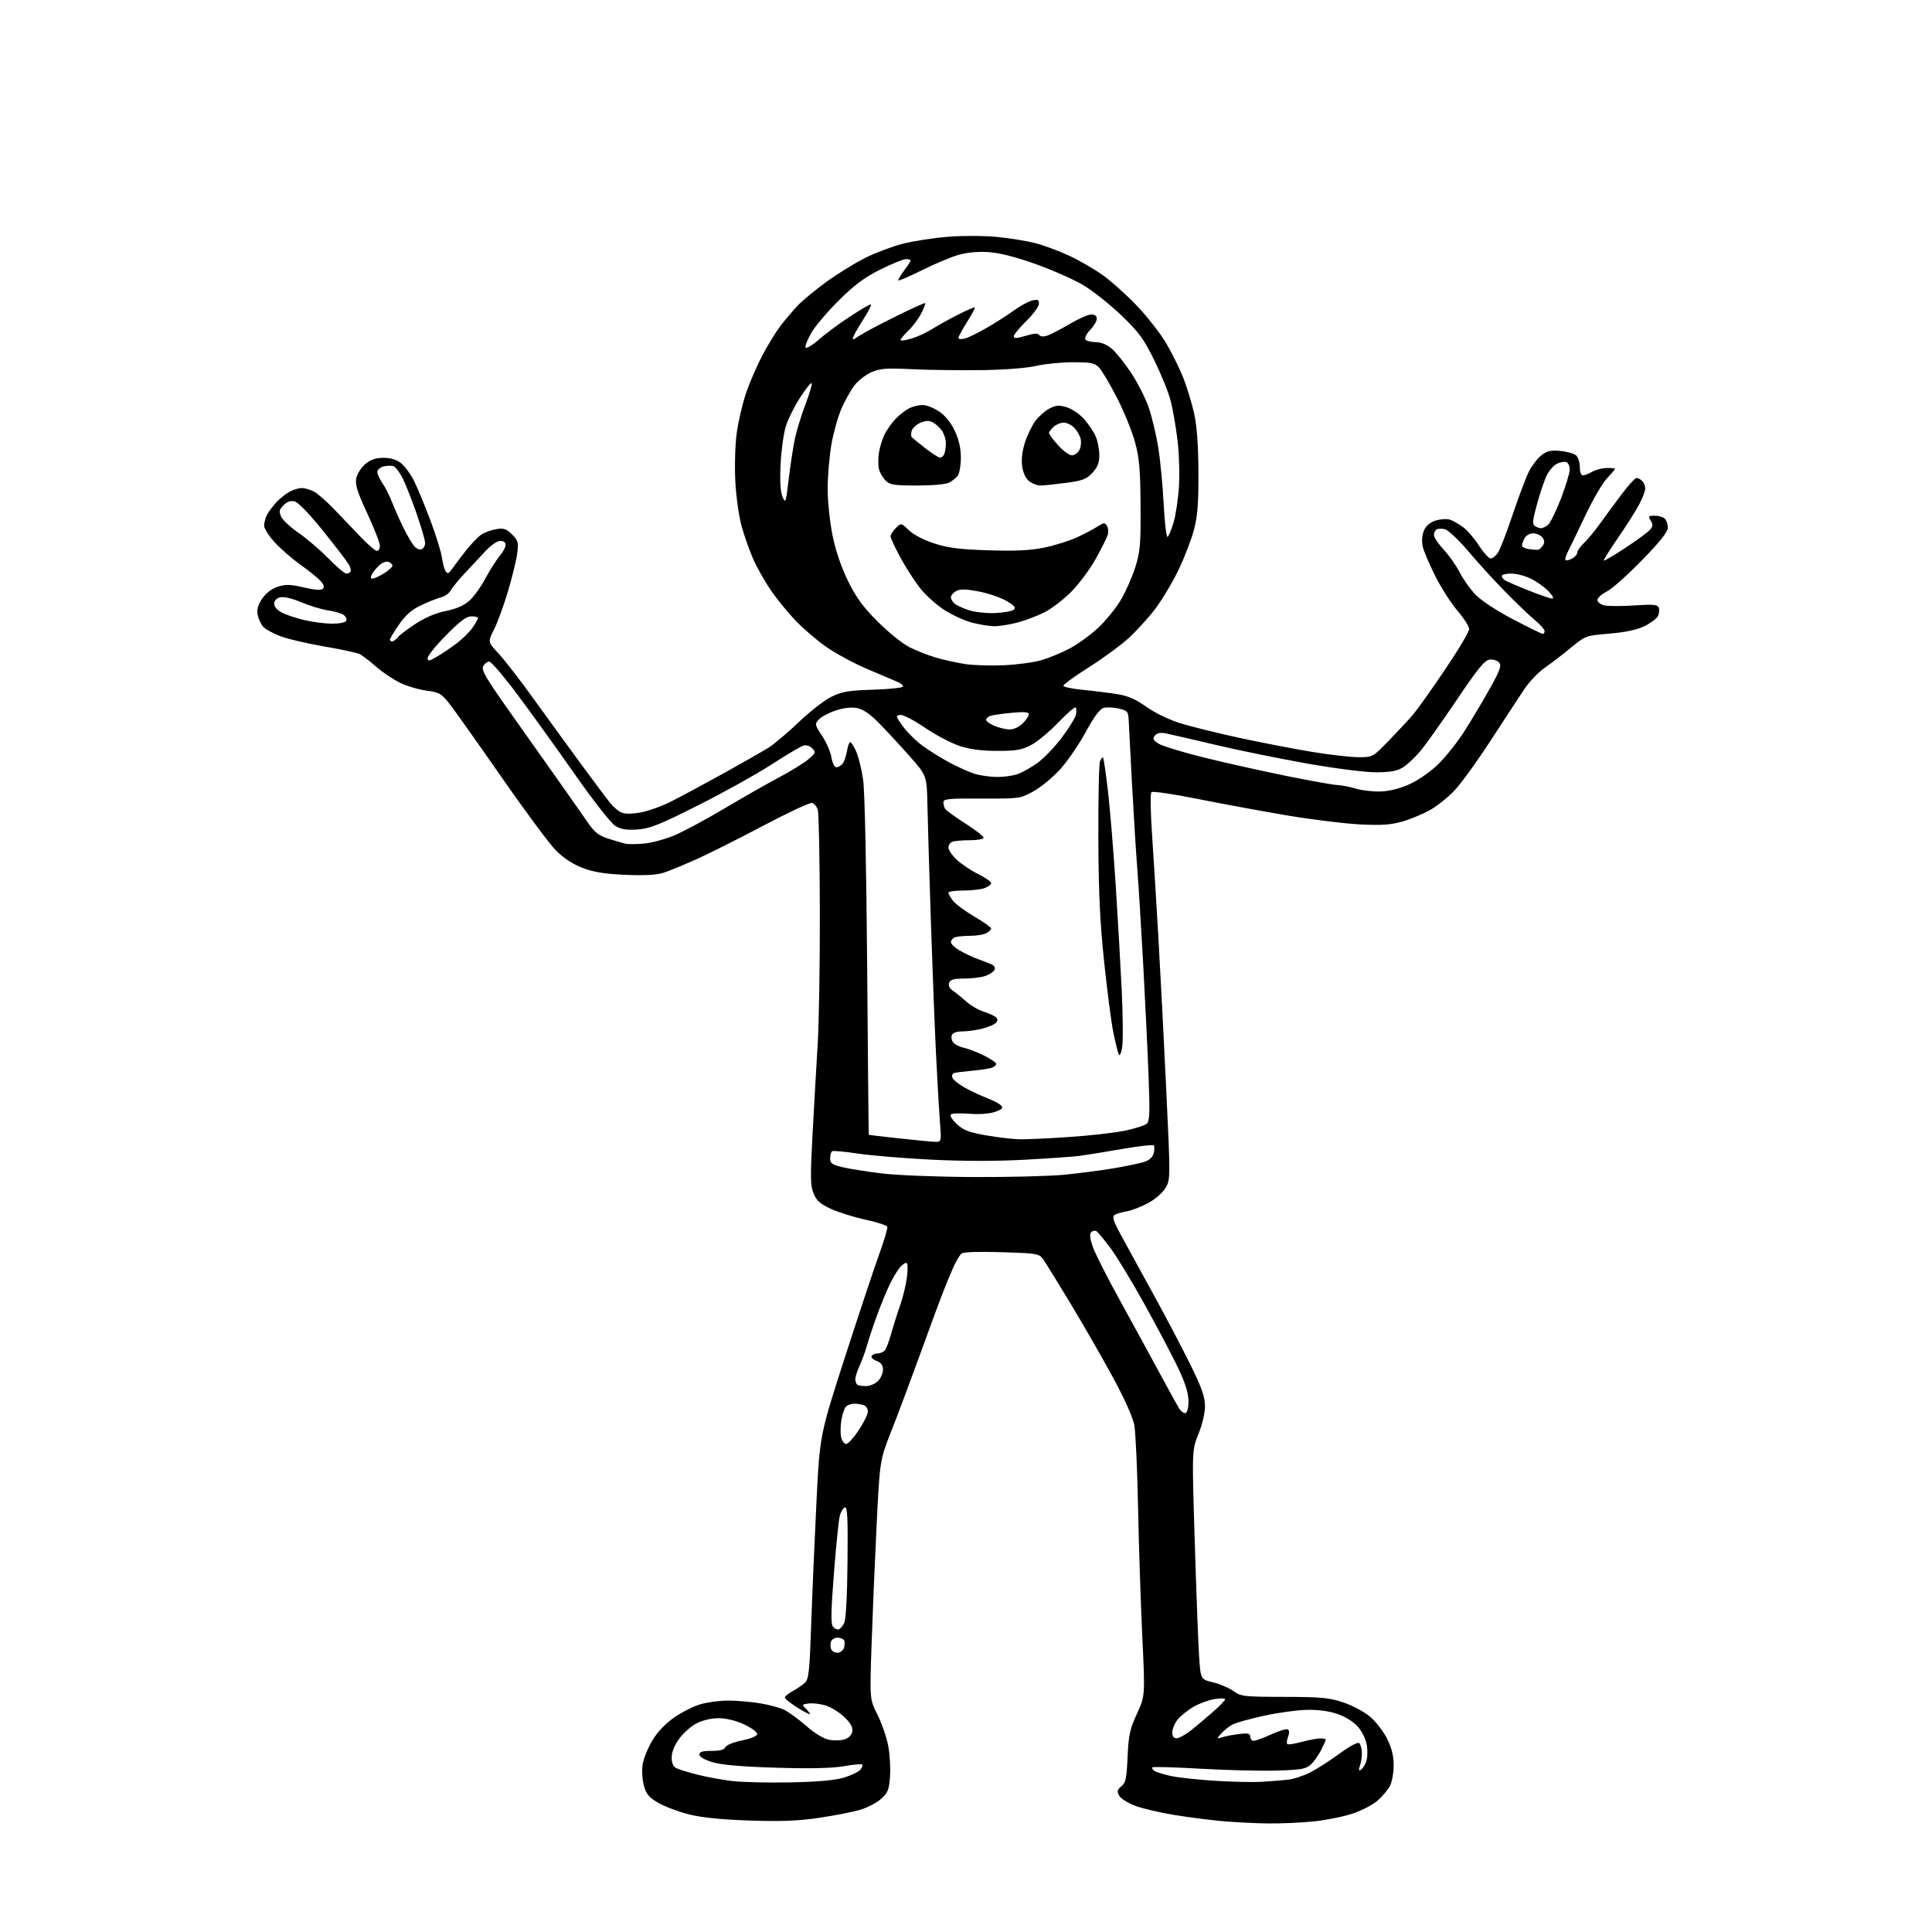 <?xml version="1.0" encoding="UTF-8" standalone="no"?>
<svg 
  version="1.1" 
  xmlns="http://www.w3.org/2000/svg" 
  xmlns:xlink="http://www.w3.org/1999/xlink" 
  xmlns:svg="http://www.w3.org/2000/svg"
  xmlns:rdf="http://www.w3.org/1999/02/22-rdf-syntax-ns#"
  xmlns:cc="http://creativecommons.org/ns#"
  xmlns:dc="http://purl.org/dc/elements/1.1/"
  viewBox="0 0 768 768"
  width="768"
  height="768"
>
<style>svg {background-color: white; }</style>"
<path stroke="none" fill="black" fill-rule="evenodd" d="M504.00,724.85C498.77,724.78 490.45,724.36 485.50,723.90C480.55,723.44 472.01,722.33 466.52,721.43C461.03,720.54 454.17,718.91 451.27,717.83C448.36,716.74 445.49,714.92 444.88,713.77C443.96,712.06 444.12,711.40 445.77,710.09C447.48,708.74 447.85,707.00 448.23,698.43C448.62,689.71 449.12,687.40 451.94,681.27C455.21,674.18 455.21,674.18 454.07,650.34C453.45,637.23 452.69,614.12 452.39,599.00C452.09,583.88 451.42,569.21 450.89,566.42C450.31,563.36 446.92,555.81 442.35,547.42C438.19,539.76 430.71,526.75 425.74,518.50C420.77,510.25 415.88,502.32 414.88,500.88C413.07,498.29 412.84,498.25 398.27,497.77C389.31,497.48 383.00,497.68 382.24,498.28C381.54,498.82 380.05,501.34 378.91,503.88C377.77,506.42 375.72,511.43 374.35,515.00C372.97,518.58 368.92,529.60 365.33,539.50C361.74,549.40 356.77,562.67 354.27,568.99C349.74,580.48 349.74,580.48 348.46,606.49C347.75,620.79 346.85,642.18 346.45,654.02C345.73,675.53 345.73,675.53 348.78,681.56C350.45,684.87 352.36,690.36 353.03,693.75C353.70,697.15 354.04,702.71 353.80,706.11C353.41,711.50 352.95,712.66 350.22,715.10C348.49,716.64 344.76,718.59 341.91,719.43C339.07,720.28 331.74,721.71 325.62,722.61C317.21,723.85 310.48,724.11 298.00,723.69C286.74,723.32 279.08,722.54 273.87,721.24C269.68,720.19 264.18,718.12 261.65,716.64C257.93,714.46 256.85,713.17 255.95,709.80C255.33,707.51 255.11,703.76 255.45,701.46C255.80,699.16 257.53,694.87 259.29,691.92C261.33,688.52 264.49,685.17 267.95,682.76C270.95,680.67 275.64,678.29 278.38,677.48C281.12,676.67 286.09,676.00 289.43,676.01C292.77,676.01 298.41,676.49 301.97,677.06C305.53,677.64 309.89,678.80 311.66,679.64C313.44,680.49 317.39,683.37 320.45,686.04C323.94,689.10 327.37,691.17 329.66,691.60C331.66,691.97 334.47,691.87 335.90,691.37C337.49,690.81 338.63,689.57 338.83,688.17C339.05,686.58 338.05,684.84 335.54,682.47C333.54,680.59 330.24,678.55 328.19,677.94C326.14,677.32 323.15,676.97 321.54,677.16C318.80,677.48 318.73,677.60 320.31,679.18C321.24,680.10 322.00,681.10 322.00,681.39C322.00,681.68 319.75,680.52 317.00,678.81C314.25,677.10 312.00,675.30 312.00,674.80C312.00,674.31 313.42,673.14 315.16,672.20C316.89,671.27 319.08,669.77 320.02,668.89C321.47,667.51 321.83,664.18 322.44,646.39C322.83,634.90 323.76,613.12 324.51,598.00C325.86,570.50 325.86,570.50 335.88,539.50C341.39,522.45 347.51,504.05 349.48,498.60C351.46,493.16 352.91,488.24 352.72,487.67C352.53,487.10 348.65,485.83 344.10,484.85C339.55,483.87 333.38,481.95 330.38,480.57C326.10,478.62 324.61,477.30 323.43,474.48C322.14,471.39 322.07,468.12 322.98,451.19C323.57,440.36 324.48,424.29 325.02,415.47C325.56,406.66 325.96,382.58 325.90,361.97C325.85,341.36 325.49,323.38 325.11,322.01C324.72,320.63 323.67,319.37 322.75,319.19C321.84,319.02 313.09,323.11 303.30,328.29C293.51,333.47 281.45,339.51 276.50,341.72C271.55,343.92 265.75,346.29 263.62,346.98C261.02,347.83 256.07,348.08 248.62,347.76C240.31,347.40 236.00,346.70 231.56,345.00C227.73,343.53 223.98,341.08 221.02,338.11C218.49,335.57 208.61,322.25 199.06,308.50C189.50,294.75 180.20,281.64 178.37,279.37C175.45,275.73 174.43,275.16 169.72,274.57C166.79,274.20 162.16,272.87 159.44,271.61C156.72,270.35 152.33,267.45 149.69,265.17C147.05,262.88 144.09,260.58 143.11,260.06C142.13,259.53 135.83,258.17 129.11,257.02C122.40,255.87 114.51,254.04 111.59,252.95C108.66,251.85 105.54,250.15 104.65,249.16C103.75,248.18 102.76,246.05 102.44,244.43C102.02,242.31 102.51,240.53 104.21,238.00C105.70,235.79 107.98,234.04 110.37,233.25C113.52,232.21 115.31,232.26 120.76,233.52C125.16,234.54 127.68,234.72 128.35,234.05C129.02,233.38 128.73,232.35 127.46,230.96C126.42,229.81 122.85,226.93 119.52,224.55C116.19,222.18 111.57,218.17 109.24,215.64C106.91,213.11 105.00,210.11 105.00,208.96C105.00,207.81 105.50,205.89 106.12,204.68C106.74,203.48 108.43,201.22 109.87,199.66C111.32,198.10 113.72,196.19 115.20,195.41C116.69,194.63 118.85,194.00 120.00,194.00C121.15,194.00 123.31,194.63 124.80,195.41C126.28,196.18 129.97,199.42 133.00,202.60C136.03,205.78 140.79,210.77 143.60,213.69C146.40,216.61 149.21,219.00 149.85,219.00C150.48,219.00 151.00,218.07 151.00,216.93C151.00,215.79 148.75,210.01 145.99,204.08C142.01,195.51 141.12,192.66 141.62,190.14C141.97,188.39 143.58,185.84 145.21,184.48C147.34,182.68 149.34,182.00 152.44,182.00C155.28,182.00 157.63,182.71 159.40,184.10C160.87,185.25 163.16,188.36 164.50,191.01C165.85,193.66 168.78,200.70 171.02,206.66C173.26,212.62 175.35,219.36 175.67,221.64C175.98,223.91 176.66,226.39 177.16,227.14C177.90,228.22 178.44,227.99 179.79,226.04C180.73,224.68 183.19,221.43 185.26,218.80C187.33,216.18 190.09,213.33 191.40,212.47C192.72,211.61 195.38,210.65 197.32,210.34C200.25,209.86 201.31,210.22 203.55,212.45C205.98,214.89 206.18,215.62 205.59,220.05C205.23,222.74 203.58,229.52 201.92,235.10C200.26,240.68 197.78,247.48 196.39,250.21C193.88,255.17 193.88,255.17 198.23,259.83C200.62,262.40 206.94,270.57 212.27,278.00C217.61,285.43 226.14,297.16 231.23,304.08C236.33,311.00 241.41,317.79 242.52,319.17C243.63,320.55 245.49,322.19 246.64,322.81C248.09,323.58 250.47,323.66 254.26,323.04C257.29,322.55 262.92,320.56 266.76,318.62C270.61,316.68 279.96,311.66 287.54,307.46C295.11,303.26 303.15,298.68 305.41,297.27C307.66,295.87 313.11,291.27 317.52,287.06C321.92,282.85 327.77,278.31 330.52,276.97C334.74,274.90 337.29,274.47 347.25,274.16C353.71,273.96 359.00,273.38 359.00,272.87C359.00,272.37 357.99,271.54 356.75,271.04C355.51,270.53 350.11,268.25 344.75,265.95C339.39,263.66 331.97,259.64 328.25,257.02C324.54,254.40 319.00,249.61 315.94,246.38C312.88,243.15 308.51,237.73 306.22,234.35C303.94,230.97 300.90,225.57 299.47,222.35C298.05,219.13 295.98,213.35 294.89,209.50C293.77,205.55 292.64,197.70 292.31,191.50C291.99,185.33 292.22,176.87 292.85,172.22C293.46,167.66 295.14,160.46 296.58,156.22C298.02,151.97 300.98,145.16 303.15,141.08C305.32,137.00 308.50,131.83 310.22,129.58C311.94,127.34 314.95,123.77 316.92,121.66C318.89,119.56 324.10,115.23 328.50,112.04C332.90,108.86 339.81,104.59 343.86,102.56C347.91,100.52 354.66,97.98 358.86,96.90C363.06,95.82 371.19,94.56 376.92,94.11C382.75,93.65 391.34,93.69 396.42,94.19C401.41,94.69 408.20,95.79 411.50,96.64C414.80,97.48 420.80,99.70 424.84,101.57C428.88,103.43 434.95,106.93 438.34,109.35C441.73,111.77 447.88,117.29 452.00,121.62C456.13,125.96 461.35,132.65 463.61,136.50C465.87,140.35 468.91,146.49 470.36,150.15C471.80,153.82 473.73,160.12 474.64,164.15C475.78,169.20 476.33,176.50 476.39,187.50C476.45,199.97 476.07,205.04 474.65,210.50C473.64,214.35 470.88,221.55 468.50,226.50C466.12,231.45 461.92,238.48 459.15,242.13C456.38,245.77 451.51,251.10 448.31,253.97C445.11,256.84 438.00,262.02 432.50,265.48C427.00,268.94 422.60,272.16 422.72,272.63C422.84,273.11 426.44,273.84 430.72,274.26C435.00,274.68 441.08,275.44 444.24,275.95C448.42,276.62 451.52,277.98 455.67,280.95C458.95,283.30 464.62,286.06 469.03,287.45C473.25,288.78 484.08,291.46 493.10,293.40C502.12,295.34 515.12,297.84 522.00,298.96C528.88,300.08 537.02,301.00 540.10,301.00C545.69,301.00 545.69,301.00 552.24,294.25C555.84,290.54 560.12,285.93 561.76,284.00C563.40,282.07 569.08,274.09 574.37,266.26C579.67,258.42 584.00,251.15 584.00,250.09C584.00,249.03 581.94,245.76 579.41,242.83C576.89,239.90 572.89,233.68 570.54,229.00C568.18,224.32 565.93,219.01 565.53,217.18C565.10,215.20 565.29,212.70 566.01,210.98C566.79,209.08 568.37,207.70 570.59,206.97C572.45,206.36 574.99,206.17 576.23,206.54C577.48,206.92 579.90,208.28 581.61,209.56C583.32,210.84 586.18,214.16 587.96,216.94C589.75,219.72 591.83,222.00 592.58,222.00C593.34,222.00 594.65,220.94 595.50,219.64C596.35,218.34 598.99,211.48 601.37,204.39C603.75,197.30 606.65,189.63 607.82,187.34C608.99,185.06 611.19,182.20 612.72,181.00C614.95,179.24 616.43,178.89 620.22,179.25C622.81,179.50 625.62,180.27 626.47,180.97C627.31,181.67 628.00,183.76 628.00,185.62C628.00,187.68 628.49,188.99 629.25,188.96C629.94,188.95 631.62,188.29 633.00,187.50C634.38,186.71 636.96,186.05 638.75,186.04C640.54,186.02 642.00,186.16 642.00,186.36C642.00,186.56 640.54,188.29 638.75,190.20C636.96,192.12 633.07,198.82 630.11,205.09C627.14,211.37 624.06,217.77 623.26,219.32C622.46,220.87 622.04,222.37 622.32,222.65C622.60,222.93 623.77,222.66 624.91,222.05C626.06,221.43 627.00,220.35 627.00,219.64C627.00,218.93 628.17,217.26 629.59,215.92C631.02,214.59 633.80,211.25 635.77,208.50C637.75,205.75 641.64,200.46 644.42,196.75C647.20,193.04 649.96,190.00 650.54,190.00C651.12,190.00 652.14,190.54 652.80,191.20C653.46,191.86 654.00,193.22 654.00,194.23C654.00,195.24 652.86,198.19 651.46,200.78C650.06,203.38 646.28,209.32 643.05,214.00C639.82,218.68 637.34,222.66 637.53,222.85C637.72,223.05 641.64,220.73 646.23,217.71C650.83,214.68 655.21,211.45 655.98,210.52C657.09,209.18 657.13,208.44 656.18,206.92C655.11,205.20 655.27,205.00 657.79,205.00C659.34,205.00 661.14,205.54 661.80,206.20C662.46,206.86 663.00,208.46 663.00,209.76C663.00,211.41 659.88,215.33 652.75,222.67C647.11,228.46 640.81,234.07 638.75,235.12C636.69,236.18 635.00,237.70 635.00,238.50C635.00,239.30 636.19,240.26 637.63,240.62C639.08,240.99 644.44,241.01 649.54,240.68C657.34,240.16 658.90,240.31 659.40,241.61C659.73,242.45 659.55,243.97 659.01,244.98C658.47,245.98 656.05,247.77 653.62,248.94C650.69,250.36 646.00,251.35 639.75,251.88C630.35,252.67 630.27,252.70 624.32,257.59C621.04,260.29 616.36,263.88 613.92,265.56C611.49,267.24 607.86,271.06 605.86,274.06C603.86,277.05 597.91,286.15 592.63,294.27C587.35,302.40 580.94,311.29 578.37,314.03C575.81,316.78 571.41,320.33 568.60,321.92C565.80,323.52 560.82,325.60 557.55,326.54C552.85,327.90 549.26,328.14 540.55,327.71C534.47,327.40 521.40,325.79 511.50,324.12C501.60,322.44 485.63,319.50 476.02,317.57C466.40,315.64 458.16,314.44 457.70,314.90C457.24,315.36 457.34,322.66 457.92,331.12C458.50,339.58 459.63,357.98 460.44,372.00C461.25,386.02 462.67,413.54 463.60,433.15C465.27,468.25 465.27,468.85 463.36,472.15C462.24,474.07 459.29,476.66 456.46,478.20C453.73,479.69 449.92,481.17 447.98,481.50C446.04,481.83 443.84,482.48 443.09,482.95C441.99,483.62 442.52,485.28 445.70,491.15C447.90,495.19 453.65,505.70 458.49,514.50C463.34,523.30 469.93,535.85 473.15,542.39C477.76,551.76 479.00,555.27 479.00,558.96C479.00,561.71 477.92,566.31 476.40,570.05C473.81,576.44 473.81,576.44 474.92,612.47C475.53,632.29 476.30,652.79 476.64,658.04C477.26,667.59 477.26,667.59 482.17,668.75C484.87,669.40 488.53,670.95 490.29,672.21C493.33,674.38 494.42,674.50 510.50,674.54C525.26,674.57 528.36,674.86 534.04,676.76C537.68,677.98 542.41,680.52 544.70,682.48C546.97,684.42 549.99,688.34 551.41,691.20C553.23,694.84 554.00,697.99 554.00,701.75C554.00,704.69 553.35,708.36 552.55,709.90C551.75,711.44 549.55,714.07 547.64,715.74C545.74,717.41 541.26,719.75 537.68,720.94C534.10,722.13 527.20,723.52 522.34,724.03C517.48,724.55 509.23,724.91 504.00,724.85zM314.50,708.52C325.42,708.28 332.13,707.67 335.63,706.58C338.45,705.71 341.33,704.31 342.02,703.47C342.72,702.64 343.05,701.72 342.76,701.43C342.47,701.14 339.14,701.44 335.37,702.10C330.68,702.92 322.16,703.10 308.50,702.69C294.75,702.27 286.86,701.58 283.25,700.50C280.03,699.53 278.00,698.36 278.00,697.46C278.00,696.38 279.27,696.00 282.89,696.00C286.25,696.00 287.96,695.54 288.34,694.55C288.66,693.73 291.53,692.56 294.95,691.85C298.73,691.07 301.00,690.10 301.00,689.25C301.00,688.51 298.64,686.81 295.75,685.46C292.50,683.95 288.67,683.02 285.71,683.01C282.86,683.00 279.32,683.82 276.95,685.03C274.76,686.14 271.63,688.91 269.99,691.18C268.10,693.78 267.00,696.52 267.00,698.61C267.00,700.76 267.61,702.24 268.75,702.82C269.71,703.31 273.43,704.47 277.00,705.40C280.57,706.32 286.88,707.48 291.00,707.98C295.12,708.47 305.70,708.72 314.50,708.52zM501.50,708.30C504.80,708.10 509.41,707.73 511.74,707.49C514.08,707.24 518.13,705.95 520.74,704.62C523.36,703.29 528.63,699.91 532.46,697.11C536.75,693.98 539.78,692.38 540.35,692.95C540.86,693.46 541.32,695.15 541.36,696.69C541.40,698.24 541.06,700.57 540.61,701.88C540.01,703.59 540.11,704.05 540.95,703.53C541.60,703.13 542.55,701.69 543.06,700.34C543.58,698.98 543.71,696.03 543.35,693.80C542.98,691.44 541.48,688.34 539.80,686.43C538.07,684.45 534.82,682.41 531.70,681.34C528.38,680.19 523.98,679.60 519.50,679.69C515.65,679.77 508.00,680.82 502.50,682.03C497.00,683.23 491.37,684.79 490.00,685.50C488.62,686.21 486.60,687.81 485.50,689.05C483.50,691.31 483.50,691.31 486.00,690.54C487.38,690.11 490.41,689.54 492.75,689.28C496.18,688.89 497.00,689.11 497.00,690.40C497.00,691.28 497.62,692.00 498.38,692.00C499.14,692.00 502.28,690.84 505.37,689.43C508.45,688.02 511.41,687.14 511.95,687.47C512.56,687.85 512.58,688.97 512.00,690.50C511.49,691.84 511.40,693.12 511.79,693.34C512.18,693.57 514.75,693.16 517.50,692.42C520.25,691.69 523.51,691.07 524.75,691.04C525.99,691.02 527.00,691.24 527.00,691.54C527.00,691.84 526.15,693.75 525.11,695.79C524.06,697.83 522.22,700.40 521.00,701.50C519.12,703.20 517.10,703.55 507.34,703.84C501.04,704.02 487.51,703.69 477.27,703.09C467.03,702.50 458.41,702.26 458.11,702.56C457.81,702.86 458.22,703.52 459.03,704.03C459.84,704.53 462.87,705.44 465.76,706.05C468.66,706.65 476.53,707.49 483.26,707.91C489.99,708.32 498.20,708.50 501.50,708.30zM467.75,690.99C468.71,690.98 471.33,689.52 473.57,687.74C475.81,685.96 479.74,682.64 482.32,680.37C484.89,678.10 487.00,675.91 487.00,675.50C487.00,675.08 485.09,675.05 482.75,675.42C480.41,675.80 476.62,677.20 474.32,678.55C472.03,679.90 469.21,682.18 468.07,683.63C466.93,685.08 466.00,687.33 466.00,688.63C466.00,690.22 466.57,691.00 467.75,690.99zM332.90,657.00C333.98,657.00 335.15,656.11 335.50,655.01C335.84,653.91 335.85,652.56 335.51,652.01C335.16,651.45 333.99,651.00 332.91,651.00C331.82,651.00 330.68,651.67 330.36,652.50C330.05,653.33 330.05,654.67 330.36,655.50C330.68,656.33 331.82,657.00 332.90,657.00zM333.40,647.70C334.01,647.51 334.99,646.37 335.59,645.17C336.26,643.85 336.77,634.42 336.90,620.90C337.08,603.52 336.85,598.88 335.87,599.21C335.17,599.44 334.26,600.95 333.83,602.56C333.39,604.17 332.35,614.43 331.50,625.36C330.31,640.62 330.22,645.56 331.13,646.65C331.77,647.43 332.80,647.90 333.40,647.70zM336.38,574.00C337.11,574.00 339.36,571.53 341.36,568.52C343.36,565.50 345.00,562.17 345.00,561.12C345.00,560.07 344.29,558.94 343.42,558.61C342.55,558.27 340.80,558.00 339.54,558.00C338.28,558.00 336.76,558.58 336.17,559.30C335.57,560.01 334.79,562.47 334.42,564.75C334.06,567.04 334.05,570.05 334.40,571.45C334.75,572.85 335.64,574.00 336.38,574.00zM471.31,561.71C472.00,561.47 472.48,559.42 472.45,556.80C472.41,553.64 471.12,549.65 468.13,543.40C465.78,538.50 459.80,527.18 454.84,518.23C449.88,509.28 443.80,499.27 441.33,495.99C438.87,492.71 436.39,489.74 435.84,489.40C435.28,489.06 434.36,489.24 433.79,489.81C433.08,490.52 433.25,492.28 434.34,495.47C435.20,498.02 440.05,507.61 445.12,516.80C450.18,525.98 457.23,538.90 460.79,545.50C464.35,552.10 467.90,558.54 468.69,559.81C469.48,561.08 470.66,561.94 471.31,561.71zM344.17,551.00C345.73,551.00 347.90,550.10 349.00,549.00C350.10,547.90 351.00,545.86 351.00,544.48C351.00,542.69 350.25,541.67 348.44,540.98C347.03,540.44 346.16,539.55 346.50,539.00C346.84,538.45 347.94,538.00 348.94,538.00C349.94,538.00 351.21,537.44 351.77,536.75C352.33,536.06 353.47,533.02 354.31,530.00C355.14,526.98 356.73,521.96 357.83,518.85C358.93,515.74 360.15,510.68 360.53,507.60C360.96,504.20 360.85,502.00 360.27,502.00C359.74,502.00 358.62,502.79 357.77,503.75C356.93,504.71 355.21,507.52 353.96,510.00C352.71,512.48 350.37,518.10 348.76,522.50C347.15,526.90 345.35,532.30 344.75,534.50C344.16,536.70 342.85,540.33 341.84,542.57C340.83,544.80 340.00,547.31 340.00,548.15C340.00,548.98 340.30,549.97 340.67,550.33C341.03,550.70 342.61,551.00 344.17,551.00zM387.14,467.89C401.25,467.95 417.45,467.54 423.14,466.97C428.84,466.41 437.55,465.27 442.50,464.45C447.45,463.62 452.96,462.48 454.75,461.90C456.91,461.20 458.21,460.02 458.62,458.38C458.96,457.02 458.96,455.63 458.62,455.29C458.28,454.95 452.49,455.62 445.75,456.79C439.01,457.96 431.54,459.17 429.15,459.48C426.76,459.80 416.94,460.48 407.32,461.01C396.03,461.63 382.87,461.61 370.17,460.98C359.35,460.43 346.24,459.35 341.04,458.57C335.83,457.78 331.22,457.36 330.79,457.63C330.35,457.90 330.00,459.17 330.00,460.46C330.00,462.44 330.76,462.98 334.93,463.98C337.64,464.63 344.73,465.75 350.68,466.47C356.67,467.20 372.94,467.83 387.14,467.89zM371.38,453.87C374.26,454.00 374.26,454.00 373.65,446.25C373.32,441.99 372.61,429.73 372.08,419.00C371.56,408.27 370.63,384.43 370.03,366.00C369.42,347.57 368.82,327.06 368.68,320.41C368.44,308.32 368.44,308.32 361.47,300.46C357.64,296.13 352.18,290.24 349.33,287.36C345.79,283.76 343.06,281.92 340.64,281.46C338.40,281.04 335.33,281.39 332.18,282.44C329.46,283.34 326.45,284.95 325.50,286.00C323.84,287.84 323.89,288.12 326.80,292.51C328.47,295.04 330.14,298.88 330.51,301.05C330.88,303.26 331.74,305.00 332.47,305.00C333.17,305.00 334.28,304.37 334.93,303.59C335.57,302.81 336.36,300.56 336.68,298.59C337.00,296.62 337.58,295.00 337.98,295.00C338.37,295.00 339.45,296.69 340.36,298.75C341.28,300.81 342.52,305.88 343.11,310.00C343.76,314.46 344.40,344.59 344.71,384.25C344.99,420.96 345.28,451.05 345.36,451.11C345.44,451.17 350.68,451.79 357.00,452.48C363.32,453.17 369.80,453.80 371.38,453.87zM405.50,452.89C408.25,452.93 417.15,452.52 425.29,451.96C433.42,451.41 443.28,450.28 447.21,449.46C451.14,448.63 455.00,447.41 455.80,446.75C457.01,445.75 457.14,442.68 456.58,428.02C456.22,418.39 455.26,398.35 454.45,383.50C453.63,368.65 452.55,351.10 452.03,344.50C451.52,337.90 450.61,323.27 450.01,312.00C449.41,300.73 448.83,289.49 448.71,287.03C448.51,282.74 448.35,282.53 444.73,281.68C442.66,281.19 439.96,281.06 438.73,281.39C437.20,281.79 434.95,284.82 431.60,290.99C428.90,295.94 424.34,302.60 421.47,305.77C418.59,308.95 413.82,312.89 410.87,314.53C405.55,317.47 405.36,317.50 390.25,317.43C377.01,317.36 375.00,317.56 375.02,318.93C375.02,319.79 375.36,321.00 375.77,321.61C376.17,322.22 379.76,324.81 383.75,327.36C387.74,329.90 391.00,332.44 391.00,332.99C391.00,333.55 388.56,334.00 385.58,334.00C382.60,334.00 379.45,334.27 378.58,334.61C377.71,334.94 377.00,335.98 377.00,336.91C377.00,337.84 378.46,340.00 380.25,341.70C382.04,343.40 385.86,345.97 388.75,347.41C391.64,348.85 394.00,350.49 394.00,351.04C394.00,351.60 392.85,352.49 391.43,353.02C390.02,353.56 386.20,354.00 382.93,354.00C379.67,354.00 377.00,354.39 377.00,354.87C377.00,355.34 377.85,356.81 378.89,358.13C379.93,359.45 383.75,362.27 387.39,364.40C391.02,366.52 394.00,368.64 394.00,369.10C394.00,369.55 393.13,370.40 392.07,370.96C391.00,371.53 388.11,372.00 385.65,372.00C383.18,372.00 380.45,372.27 379.58,372.61C378.71,372.94 378.00,373.80 378.00,374.51C378.00,375.22 379.46,376.65 381.25,377.70C383.04,378.74 385.85,380.12 387.50,380.77C389.15,381.42 391.73,382.39 393.23,382.94C395.02,383.59 395.77,384.44 395.40,385.40C395.09,386.20 393.46,387.34 391.77,387.93C390.08,388.52 386.28,389.00 383.32,389.00C379.21,389.00 377.79,389.40 377.29,390.67C376.87,391.78 377.43,392.89 378.92,393.92C380.16,394.79 382.54,396.72 384.19,398.21C385.85,399.69 388.85,401.44 390.85,402.09C392.86,402.73 395.07,403.71 395.76,404.26C396.65,404.97 396.72,405.64 395.98,406.52C395.41,407.21 392.95,408.28 390.53,408.89C388.10,409.50 384.50,410.00 382.53,410.00C380.25,410.00 378.73,410.55 378.36,411.51C378.04,412.34 378.31,413.67 378.96,414.45C379.61,415.23 381.57,416.18 383.32,416.56C385.07,416.94 388.64,418.32 391.25,419.64C393.86,420.96 396.00,422.43 396.00,422.91C396.00,423.39 395.25,424.07 394.33,424.43C393.42,424.78 389.93,425.31 386.58,425.62C383.24,425.92 379.95,426.34 379.27,426.55C378.59,426.75 378.29,427.60 378.61,428.43C378.93,429.26 381.14,431.03 383.52,432.36C385.91,433.69 389.91,435.56 392.42,436.52C394.92,437.48 397.45,438.84 398.03,439.54C398.84,440.51 398.22,441.10 395.40,442.03C393.25,442.74 389.10,443.04 385.46,442.75C382.03,442.47 378.72,442.56 378.11,442.93C377.41,443.36 378.20,444.75 380.25,446.72C382.94,449.30 384.96,450.09 392.00,451.32C396.68,452.14 402.75,452.85 405.50,452.89zM446.05,416.50C445.58,419.01 445.07,419.94 444.67,419.00C444.32,418.18 443.38,414.35 442.58,410.50C441.79,406.65 440.14,394.05 438.93,382.50C437.24,366.45 436.69,354.78 436.61,333.00C436.55,317.32 436.85,303.65 437.27,302.61C437.70,301.57 438.25,300.91 438.49,301.16C438.73,301.40 439.61,307.43 440.44,314.55C441.26,321.67 442.63,338.30 443.49,351.50C444.34,364.70 445.43,383.82 445.92,394.00C446.40,404.18 446.47,414.30 446.05,416.50zM256.00,335.34C259.02,335.06 264.43,333.60 268.00,332.11C271.57,330.61 280.57,325.78 288.00,321.37C295.43,316.96 305.24,311.37 309.80,308.96C314.37,306.54 319.54,303.34 321.30,301.86C324.27,299.34 324.38,299.03 322.86,297.47C321.86,296.45 320.46,296.04 319.28,296.41C318.21,296.75 312.42,300.20 306.41,304.07C300.41,307.94 287.31,315.21 277.31,320.23C261.84,328.00 258.24,329.42 253.31,329.74C248.86,330.02 246.79,329.67 244.48,328.21C242.80,327.15 235.76,318.16 228.58,307.90C221.49,297.78 211.25,283.54 205.80,276.25C200.36,268.96 195.27,263.00 194.49,263.00C193.71,263.00 192.63,263.83 192.09,264.83C191.29,266.33 193.10,269.48 202.01,282.08C208.01,290.56 216.87,303.09 221.71,309.93C226.54,316.77 231.97,324.50 233.76,327.11C236.35,330.86 238.02,332.16 241.76,333.36C244.37,334.19 247.40,335.09 248.50,335.36C249.60,335.63 252.97,335.62 256.00,335.34zM549.00,314.62C552.48,314.48 556.71,313.38 560.50,311.65C563.88,310.10 568.82,306.63 571.80,303.70C574.72,300.84 579.27,295.12 581.91,291.00C584.56,286.88 589.08,279.32 591.95,274.21C596.28,266.51 596.96,264.66 595.92,263.41C595.23,262.58 593.54,262.03 592.16,262.20C590.17,262.44 587.52,265.68 579.08,278.22C573.26,286.86 566.76,296.01 564.62,298.56C562.49,301.10 559.34,304.04 557.62,305.09C555.28,306.52 552.61,306.99 546.89,307.00C542.59,307.00 530.61,305.47 519.39,303.48C508.45,301.54 492.07,298.20 483.00,296.05C473.93,293.90 465.11,291.87 463.41,291.53C461.29,291.11 459.93,291.38 459.09,292.39C458.08,293.60 458.33,294.17 460.49,295.58C461.93,296.53 470.17,299.05 478.81,301.18C487.44,303.31 502.25,306.61 511.73,308.52C521.20,310.44 530.20,312.04 531.73,312.08C533.25,312.12 536.52,312.76 539.00,313.50C541.48,314.24 545.98,314.74 549.00,314.62zM396.50,308.86C399.25,308.85 402.93,308.32 404.68,307.67C406.44,307.03 409.88,305.08 412.33,303.34C414.78,301.61 419.10,297.14 421.92,293.41C424.75,289.68 427.32,285.57 427.65,284.27C427.97,282.97 427.95,281.62 427.59,281.26C427.24,280.90 424.14,283.56 420.71,287.17C417.28,290.77 412.45,294.79 409.99,296.10C406.22,298.10 404.05,298.49 396.50,298.49C390.27,298.50 385.66,297.90 381.50,296.54C378.20,295.47 371.96,292.18 367.63,289.24C363.19,286.22 358.91,284.02 357.80,284.20C355.98,284.48 356.07,284.81 358.92,288.74C360.61,291.07 364.13,294.54 366.75,296.46C369.36,298.37 374.18,301.37 377.45,303.13C380.72,304.89 385.22,306.90 387.45,307.60C389.68,308.29 393.75,308.86 396.50,308.86zM401.30,289.96C402.97,289.98 405.08,289.02 406.55,287.55C407.90,286.20 409.00,284.56 409.00,283.90C409.00,283.04 407.12,282.89 402.08,283.36C398.28,283.71 394.46,284.27 393.58,284.61C392.71,284.94 392.00,285.64 392.00,286.16C392.00,286.67 393.46,287.73 395.25,288.51C397.04,289.29 399.76,289.94 401.30,289.96zM399.04,264.45C404.29,264.21 411.04,263.30 414.04,262.41C417.04,261.53 422.08,259.44 425.23,257.78C428.38,256.11 433.44,252.44 436.48,249.62C439.51,246.80 443.59,241.80 445.54,238.50C447.49,235.20 450.08,229.35 451.29,225.50C453.24,219.32 453.49,216.46 453.39,201.00C453.30,186.58 452.91,182.13 451.18,175.74C450.02,171.47 446.81,163.57 444.05,158.19C441.28,152.80 438.10,147.41 436.97,146.20C435.17,144.27 433.89,144.00 426.52,144.00C421.90,144.00 415.28,144.66 411.81,145.46C408.02,146.34 399.30,147.01 390.00,147.13C381.48,147.24 369.10,147.08 362.50,146.76C352.31,146.27 349.88,146.45 346.39,147.97C344.13,148.96 341.11,151.30 339.67,153.18C338.24,155.06 335.93,159.18 334.53,162.33C333.14,165.48 331.33,171.93 330.50,176.66C329.68,181.39 329.01,189.37 329.01,194.38C329.02,199.47 329.89,207.70 330.98,213.00C332.23,219.07 334.45,225.57 337.12,231.00C340.32,237.50 343.10,241.30 348.91,247.11C353.08,251.30 358.77,255.87 361.54,257.27C364.32,258.68 369.06,260.54 372.08,261.42C375.10,262.30 380.26,263.44 383.54,263.95C386.82,264.47 393.79,264.69 399.04,264.45zM173.75,261.00C175.81,259.80 179.37,257.39 181.65,255.65C183.93,253.92 186.74,251.12 187.90,249.44C189.05,247.75 190.00,246.07 190.00,245.69C190.00,245.31 188.81,245.00 187.36,245.00C185.40,245.00 182.83,246.92 177.36,252.48C173.31,256.59 170.00,260.69 170.00,261.58C170.00,262.97 170.53,262.89 173.75,261.00zM155.88,255.00C156.36,255.00 157.37,254.25 158.13,253.33C158.88,252.41 162.14,249.95 165.36,247.86C169.04,245.47 173.46,243.62 177.26,242.87C181.25,242.08 184.37,240.73 186.49,238.88C188.25,237.33 191.13,233.36 192.89,230.05C194.65,226.75 197.20,222.73 198.55,221.12C199.90,219.52 201.00,217.49 201.00,216.61C201.00,215.64 200.16,215.00 198.88,215.00C197.71,215.00 195.15,216.74 193.13,218.91C191.13,221.06 187.42,225.04 184.88,227.74C182.33,230.45 179.76,233.59 179.15,234.72C178.55,235.85 176.82,237.08 175.31,237.46C173.80,237.84 170.24,239.25 167.39,240.60C163.60,242.39 161.25,244.45 158.61,248.28C156.62,251.16 155.00,253.85 155.00,254.26C155.00,254.67 155.39,255.00 155.88,255.00zM613.25,251.97C613.66,251.99 614.00,251.49 614.00,250.86C614.00,250.23 612.31,248.32 610.25,246.61C608.19,244.90 602.95,239.90 598.62,235.50C594.28,231.10 587.60,223.78 583.75,219.24C579.91,214.70 575.72,210.72 574.44,210.40C573.16,210.07 571.64,210.11 571.06,210.46C570.48,210.82 570.00,211.83 570.00,212.70C570.00,213.57 571.77,216.20 573.94,218.55C576.10,220.90 578.99,225.01 580.34,227.69C581.70,230.37 584.56,234.35 586.68,236.53C588.88,238.79 595.28,242.97 601.52,246.22C607.56,249.37 612.84,251.96 613.25,251.97zM395.04,248.93C393.09,248.90 389.13,248.23 386.22,247.45C383.32,246.67 378.54,244.49 375.60,242.61C372.66,240.73 368.51,237.11 366.38,234.57C364.25,232.03 360.59,226.47 358.26,222.23C355.93,217.98 354.02,213.94 354.01,213.25C354.01,212.56 354.94,211.06 356.10,209.90C358.20,207.80 358.20,207.80 361.35,210.81C363.24,212.61 367.30,214.72 371.50,216.06C377.00,217.82 381.63,218.40 393.09,218.76C403.89,219.09 409.64,218.81 415.20,217.66C419.33,216.80 425.13,214.98 428.10,213.61C431.07,212.24 434.75,210.30 436.28,209.31C438.72,207.72 439.19,207.69 440.01,209.00C440.53,209.82 440.70,211.40 440.38,212.50C440.07,213.60 437.94,217.88 435.66,222.00C433.37,226.12 429.00,232.04 425.95,235.13C422.89,238.23 418.06,241.95 415.21,243.39C412.36,244.84 407.46,246.69 404.31,247.51C401.16,248.33 396.99,248.97 395.04,248.93zM131.69,247.92C134.62,247.96 137.19,247.50 137.59,246.85C137.99,246.21 137.56,245.15 136.65,244.48C135.73,243.82 132.98,242.99 130.52,242.66C128.06,242.32 123.27,240.88 119.88,239.45C116.09,237.85 112.81,237.08 111.36,237.45C109.89,237.82 109.00,238.77 109.00,239.99C109.00,241.15 110.22,242.58 111.99,243.50C113.64,244.35 117.57,245.67 120.74,246.44C123.91,247.21 128.84,247.87 131.69,247.92zM395.75,243.69C399.18,243.53 402.49,242.91 403.10,242.30C403.90,241.50 403.02,240.54 399.85,238.75C397.46,237.41 392.51,235.75 388.85,235.07C383.88,234.14 381.67,234.11 380.10,234.95C378.94,235.56 378.00,236.67 378.00,237.41C378.00,238.15 378.66,239.30 379.47,239.97C380.28,240.64 382.86,241.82 385.22,242.58C387.57,243.35 392.31,243.84 395.75,243.69zM616.94,237.93C617.84,237.98 617.30,236.88 615.50,235.00C613.92,233.35 610.76,231.10 608.49,230.00C606.23,228.90 602.71,228.00 600.68,228.00C598.66,228.00 597.00,228.42 597.00,228.94C597.00,229.46 597.56,230.24 598.25,230.69C598.94,231.13 603.10,232.93 607.50,234.68C611.90,236.43 616.15,237.90 616.94,237.93zM148.10,230.00C148.74,230.00 150.78,229.06 152.63,227.92C154.48,226.77 156.00,225.41 156.00,224.89C156.00,224.36 155.31,223.67 154.46,223.35C153.62,223.02 152.00,223.59 150.87,224.62C149.74,225.64 148.39,227.27 147.87,228.24C147.22,229.45 147.29,230.00 148.10,230.00zM137.66,228.00C138.33,228.00 139.09,227.66 139.35,227.24C139.61,226.82 139.30,225.54 138.66,224.40C138.02,223.26 133.45,217.28 128.50,211.12C123.13,204.42 118.56,199.68 117.16,199.33C115.55,198.92 114.16,199.39 112.73,200.83C110.97,202.59 110.82,203.30 111.76,205.38C112.38,206.74 115.50,209.64 118.69,211.83C121.89,214.03 127.19,218.56 130.47,221.91C133.75,225.26 136.99,228.00 137.66,228.00zM167.59,218.33C168.37,218.03 169.00,216.92 169.00,215.85C169.00,214.79 167.45,209.47 165.56,204.04C163.67,198.61 161.18,192.31 160.02,190.03C158.86,187.76 157.25,185.65 156.45,185.34C155.65,185.04 153.87,185.07 152.50,185.41C151.12,185.76 150.00,186.75 150.00,187.61C150.00,188.48 150.88,190.42 151.95,191.93C153.02,193.43 154.82,197.00 155.94,199.85C157.07,202.71 159.17,207.39 160.61,210.27C162.05,213.15 163.89,216.26 164.71,217.18C165.52,218.11 166.82,218.62 167.59,218.33zM611.43,218.53C611.94,218.45 612.81,217.66 613.37,216.77C614.09,215.64 614.00,214.70 613.07,213.58C612.35,212.71 610.70,212.00 609.41,212.00C608.12,212.00 606.61,212.87 606.04,213.93C605.47,215.00 605.00,216.32 605.00,216.87C605.00,217.42 606.24,218.05 607.75,218.28C609.26,218.50 610.92,218.62 611.43,218.53zM464.12,213.43C464.57,213.14 465.65,210.57 466.51,207.71C467.36,204.84 468.33,198.45 468.65,193.50C468.97,188.55 468.72,180.22 468.08,175.00C467.44,169.78 466.24,162.80 465.41,159.50C464.58,156.20 461.66,148.94 458.92,143.36C454.62,134.61 452.79,132.12 445.65,125.26C441.09,120.89 434.25,115.48 430.43,113.24C426.62,111.00 418.10,107.25 411.50,104.90C403.56,102.08 397.26,100.50 392.87,100.21C388.61,99.94 384.32,100.35 380.87,101.36C377.92,102.22 371.46,104.94 366.52,107.40C361.58,109.86 357.36,111.69 357.13,111.47C356.91,111.24 357.91,109.50 359.36,107.59C360.81,105.69 362.00,103.88 362.00,103.57C362.00,103.26 361.15,103.00 360.12,103.00C359.08,103.00 354.48,104.88 349.90,107.17C343.57,110.34 339.62,113.28 333.44,119.42C328.96,123.86 324.07,129.63 322.56,132.24C321.06,134.84 320.00,137.49 320.20,138.11C320.42,138.75 322.79,137.34 325.54,134.95C328.27,132.59 333.82,128.48 337.88,125.83C341.94,123.17 345.64,121.00 346.12,121.00C346.59,121.00 345.39,123.48 343.46,126.50C341.52,129.53 339.63,132.79 339.27,133.75C338.67,135.30 338.92,135.28 341.55,133.50C343.17,132.40 349.67,128.94 355.99,125.82C362.31,122.70 367.63,120.29 367.81,120.47C367.99,120.66 367.25,122.54 366.16,124.65C365.07,126.77 362.79,129.82 361.09,131.44C359.39,133.05 358.00,134.72 358.00,135.14C358.00,135.56 359.91,135.33 362.25,134.62C364.59,133.92 368.32,132.20 370.54,130.79C372.76,129.39 377.42,126.81 380.89,125.06C384.36,123.30 387.35,122.02 387.53,122.20C387.71,122.38 386.32,124.98 384.43,127.97C382.54,130.96 381.00,133.81 381.00,134.31C381.00,134.81 382.11,134.94 383.46,134.60C384.82,134.26 388.76,132.34 392.21,130.34C395.67,128.34 400.54,125.23 403.03,123.42C405.53,121.62 408.79,119.84 410.28,119.46C412.54,118.90 413.00,119.11 413.00,120.74C413.00,121.81 410.75,124.90 408.00,127.59C405.25,130.29 403.00,133.04 403.00,133.70C403.00,134.61 404.16,134.55 407.71,133.49C411.00,132.50 412.62,132.39 413.09,133.14C413.48,133.78 414.72,133.91 416.13,133.48C417.43,133.08 421.45,131.00 425.06,128.87C428.67,126.74 432.60,125.00 433.81,125.00C435.20,125.00 436.00,125.62 436.00,126.70C436.00,127.63 434.83,129.62 433.39,131.11C431.96,132.61 431.08,134.32 431.45,134.92C431.82,135.51 433.63,136.00 435.48,136.00C437.63,136.00 439.94,136.92 441.88,138.56C443.55,139.96 447.02,144.27 449.59,148.13C452.15,151.99 455.30,158.17 456.59,161.87C457.87,165.56 459.59,172.70 460.40,177.74C461.22,182.77 462.20,192.97 462.59,200.41C462.97,207.85 463.66,213.71 464.12,213.43zM612.56,209.98C613.14,209.99 614.36,209.44 615.27,208.75C616.18,208.06 618.52,203.35 620.46,198.29C622.41,193.22 624.00,187.98 624.00,186.64C624.00,185.31 623.39,183.98 622.64,183.69C621.90,183.41 620.21,183.71 618.89,184.36C617.58,185.02 615.75,187.12 614.82,189.03C613.90,190.94 612.17,196.05 610.99,200.39C609.22,206.84 609.07,208.43 610.16,209.12C610.90,209.59 611.98,209.98 612.56,209.98zM313.52,190.50C314.18,185.00 315.27,177.80 315.96,174.50C316.65,171.20 318.56,164.98 320.20,160.68C321.85,156.38 322.95,152.62 322.65,152.32C322.35,152.02 320.27,154.60 318.04,158.06C315.80,161.52 313.26,166.64 312.39,169.43C311.51,172.22 310.57,179.00 310.30,184.50C309.96,191.33 310.21,195.45 311.07,197.50C312.26,200.33 312.40,199.94 313.52,190.50zM364.57,193.00C355.38,193.00 353.74,192.74 352.03,191.03C350.94,189.94 349.76,187.89 349.41,186.48C349.05,185.06 349.05,182.08 349.41,179.85C349.77,177.62 350.77,174.37 351.64,172.65C352.51,170.92 354.41,168.22 355.86,166.66C357.31,165.10 359.72,163.19 361.20,162.41C362.69,161.63 365.17,161.00 366.72,161.00C368.27,161.00 371.26,162.17 373.36,163.60C375.81,165.27 378.04,168.04 379.58,171.35C381.21,174.85 381.97,178.26 381.96,182.00C381.95,185.03 381.39,188.21 380.72,189.09C380.05,189.96 378.52,191.20 377.32,191.84C376.05,192.51 370.68,193.00 364.57,193.00zM413.54,193.00C412.26,193.00 410.24,192.21 409.05,191.24C407.70,190.15 406.66,187.89 406.31,185.28C405.95,182.60 406.37,179.16 407.46,175.79C408.41,172.88 410.29,169.04 411.64,167.25C413.00,165.46 415.50,163.27 417.21,162.39C419.76,161.07 421.00,160.98 424.07,161.90C426.16,162.53 429.23,164.64 431.03,166.69C432.80,168.71 434.87,171.84 435.63,173.65C436.38,175.45 437.00,178.74 437.00,180.95C437.00,183.95 436.30,185.73 434.25,187.94C431.89,190.49 430.38,191.07 423.68,191.96C419.38,192.53 414.81,193.00 413.54,193.00zM373.64,181.92C374.27,181.96 375.06,181.29 375.39,180.42C375.73,179.55 376.00,177.62 376.00,176.14C376.00,174.66 375.30,172.45 374.45,171.23C373.60,170.01 371.98,168.52 370.86,167.92C369.36,167.12 368.05,167.15 365.94,168.02C364.36,168.68 362.79,170.10 362.44,171.18C362.10,172.27 362.12,173.45 362.48,173.83C362.85,174.20 365.25,176.15 367.83,178.17C370.40,180.19 373.01,181.87 373.64,181.92zM426.08,181.00C427.10,181.00 428.43,180.06 429.05,178.91C429.67,177.76 429.90,175.72 429.56,174.38C429.22,173.04 428.06,171.06 426.97,169.97C425.89,168.89 424.02,168.00 422.83,168.00C421.63,168.00 419.83,168.74 418.83,169.65C417.82,170.57 417.00,171.69 417.00,172.15C417.00,172.62 418.63,174.80 420.62,177.00C422.61,179.20 425.06,181.00 426.08,181.00z" />

</svg>